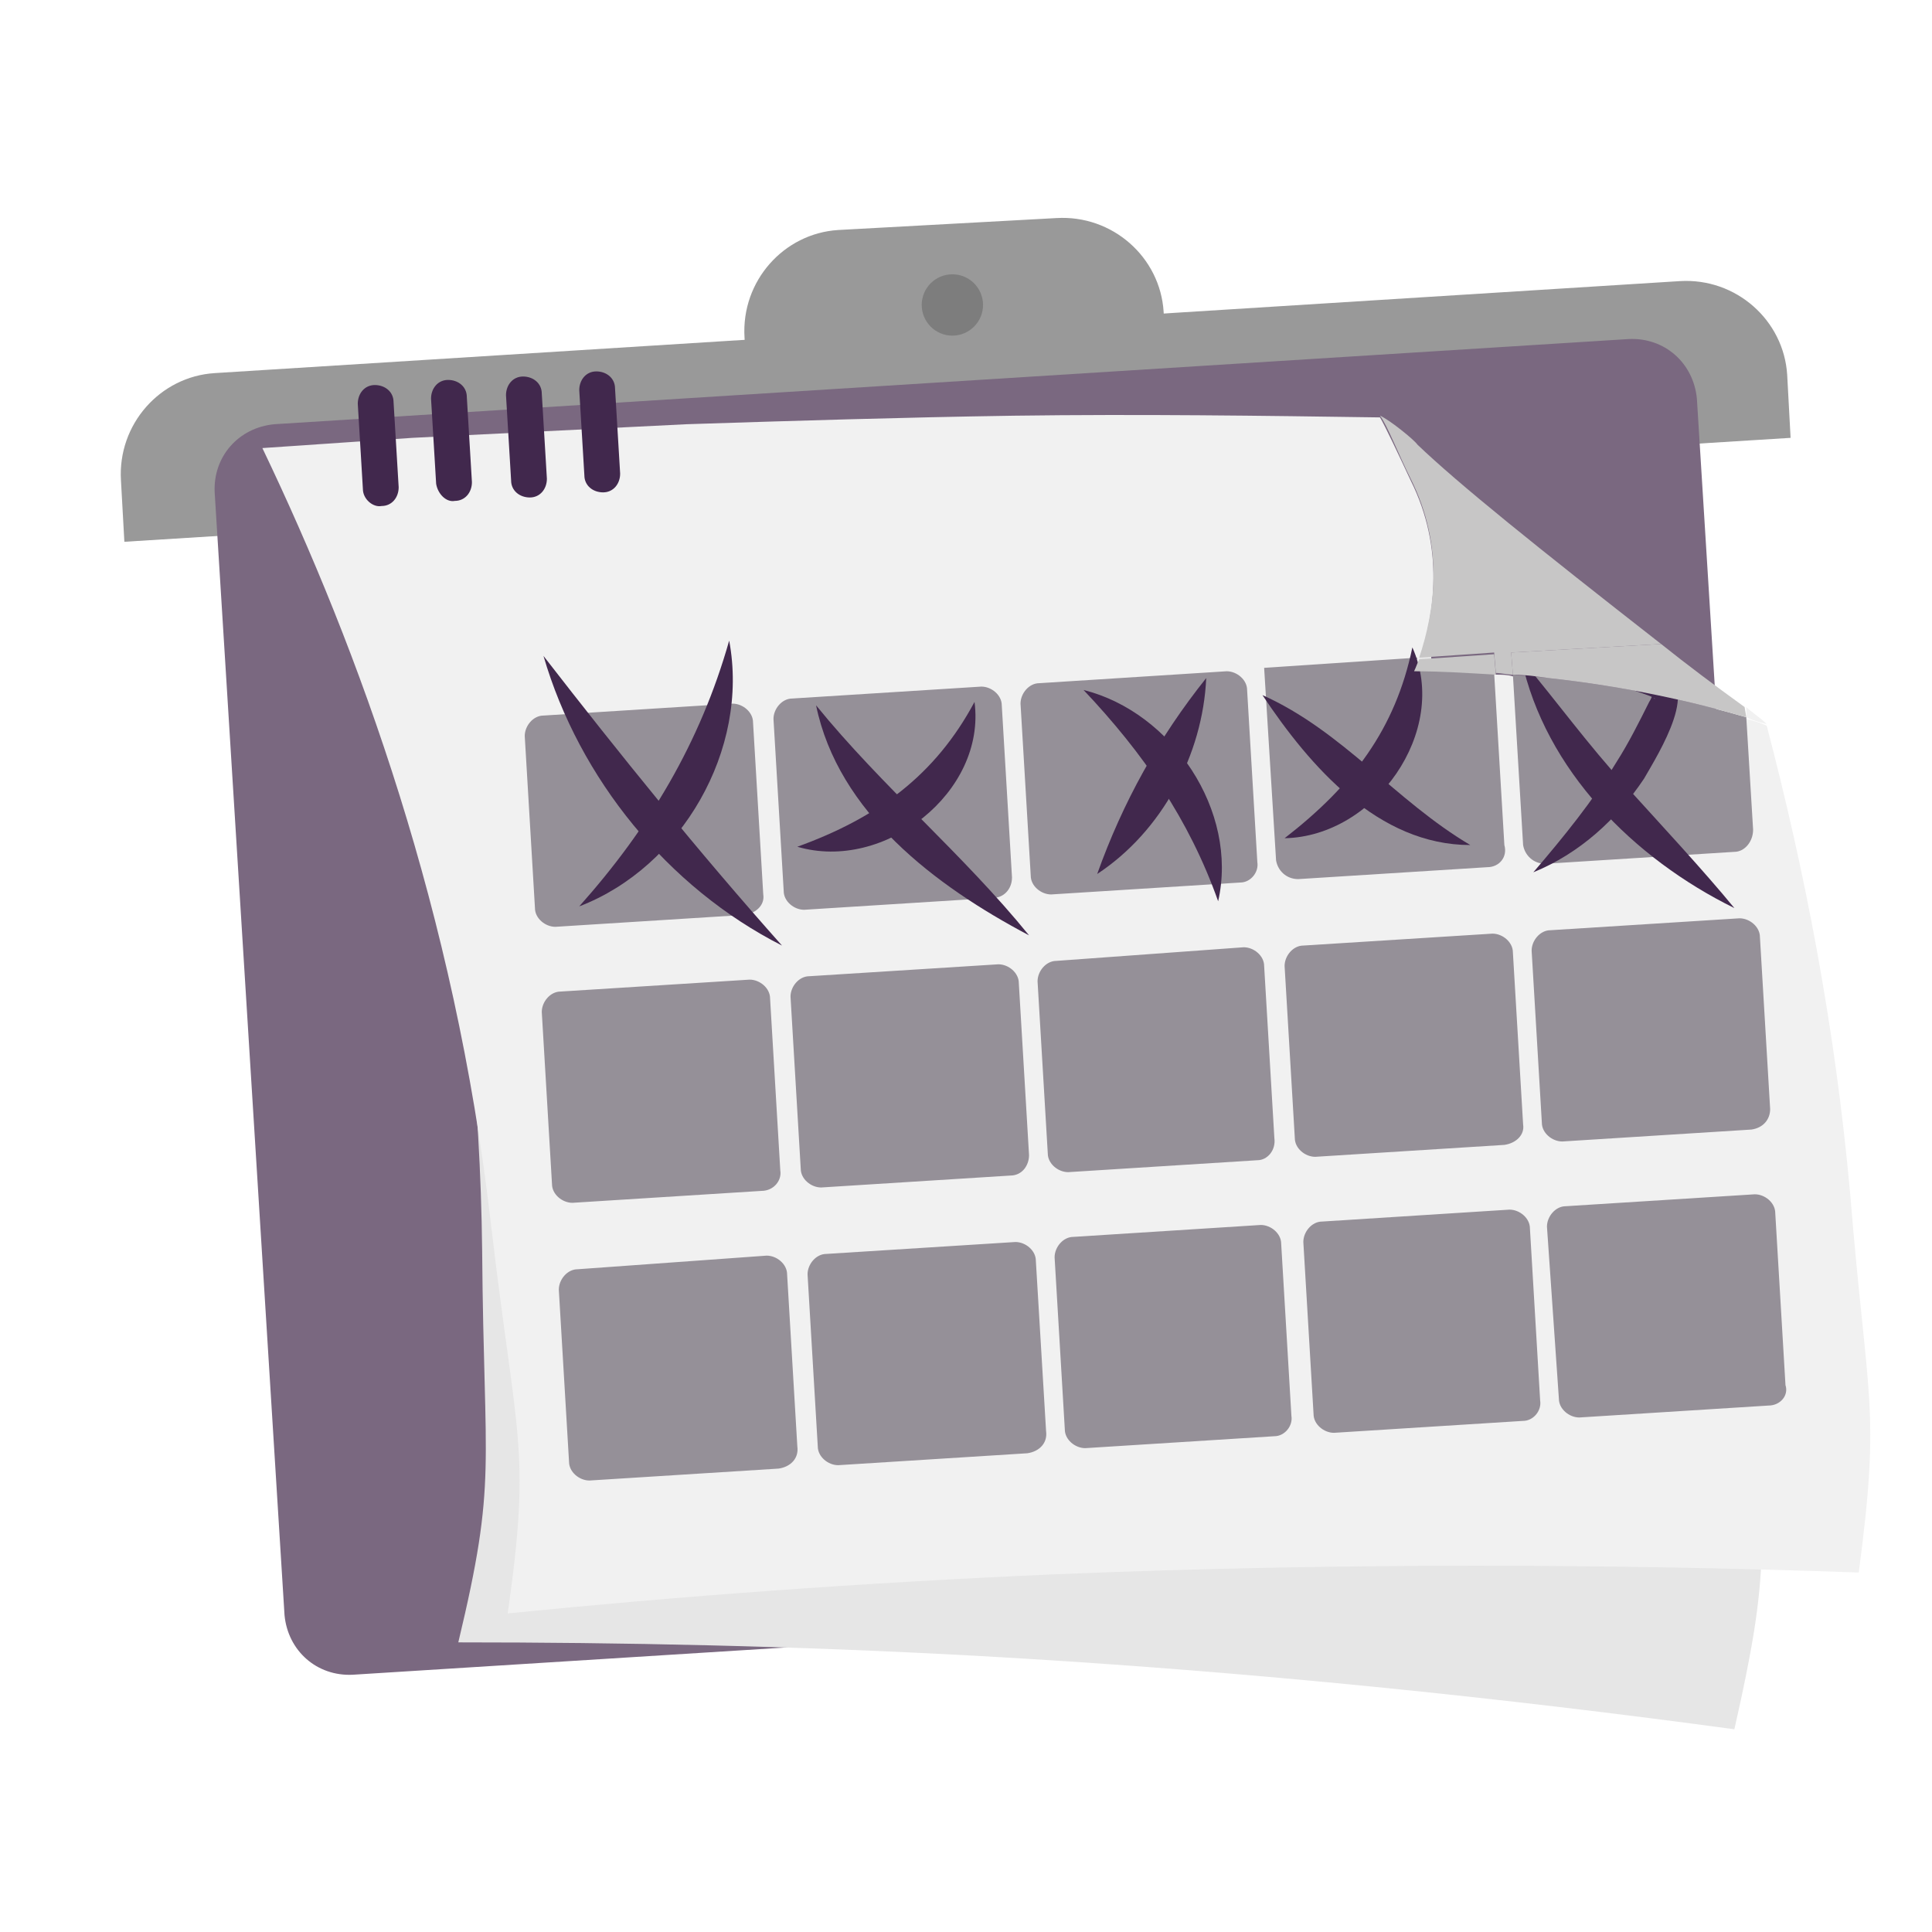 <?xml version="1.0" encoding="utf-8"?>
<!-- Generator: Adobe Illustrator 26.5.0, SVG Export Plug-In . SVG Version: 6.00 Build 0)  -->
<svg version="1.1" id="Laag_1" xmlns="http://www.w3.org/2000/svg" xmlns:xlink="http://www.w3.org/1999/xlink" x="0px" y="0px"
	 viewBox="0 0 113.4 113.4" style="enable-background:new 0 0 113.4 113.4;" xml:space="preserve">
<style type="text/css">
	.st0{fill:none;stroke:#41284D;stroke-width:3;stroke-miterlimit:10;}
	.st1{fill:#6A5B6F;}
	.st2{fill:#7A6880;}
	.st3{fill:#7F7B81;}
	.st4{fill:#41284D;}
	.st5{fill:#959098;}
	.st6{fill:#9E9D9C;}
	.st7{fill:#C7C6C6;}
	.st8{fill:#F1F1F1;}
	.st9{fill:#999999;}
	.st10{fill:#C2BAC5;}
	.st11{fill:#E6E6E6;}
	.st12{fill:none;stroke:#999999;stroke-miterlimit:10;}
	.st13{fill:none;stroke:#41284D;stroke-miterlimit:10;}
	.st14{fill:#F8A917;}
	.st15{fill:#51C185;}
	.st16{fill:#4489C9;}
	.st17{fill:none;stroke:#41284D;stroke-linecap:round;stroke-linejoin:round;stroke-miterlimit:10;}
	.st18{fill:none;stroke:#999999;stroke-linecap:round;stroke-linejoin:round;stroke-miterlimit:10;}
	.st19{fill:none;}
	.st20{clip-path:url(#SVGID_00000017487283202142533890000008826757033567704214_);}
	.st21{fill:#35203D;}
	.st22{clip-path:url(#SVGID_00000157989056323630521200000011306167670867277500_);}
	.st23{fill:#C6724C;}
	.st24{fill:#553E5E;}
	.st25{fill:#675370;}
	.st26{clip-path:url(#SVGID_00000147931879016922757580000004791601134092077734_);}
	.st27{clip-path:url(#SVGID_00000078003279276940936650000003473296188865376928_);}
	.st28{fill:#B15433;}
	.st29{clip-path:url(#SVGID_00000010309748493696699740000013199104780141952942_);}
	.st30{fill:#C7724D;}
	.st31{clip-path:url(#SVGID_00000153666521285639281540000009613507256427364285_);}
	.st32{fill:#F2E5DE;}
	.st33{fill:#4C4769;}
	.st34{clip-path:url(#SVGID_00000038388020504544424020000003735085750367382968_);}
	.st35{clip-path:url(#SVGID_00000126320893126815354480000014637150855581266094_);}
	.st36{clip-path:url(#SVGID_00000140736695590555881530000004895198094746115735_);}
	.st37{clip-path:url(#SVGID_00000008844160984783646700000005843815250762329514_);}
	.st38{clip-path:url(#SVGID_00000071558310330136864050000009386358269511627683_);}
	.st39{clip-path:url(#SVGID_00000078038195602852937590000006718390278614204595_);}
	.st40{clip-path:url(#SVGID_00000036957577848896404070000010180896019215744442_);}
	.st41{clip-path:url(#SVGID_00000109717438353000935060000013061491585533399470_);}
	.st42{fill:#7D7D7D;}
	.st43{fill:#371C3D;}
	.st44{fill:none;stroke:#999999;stroke-width:3;stroke-linecap:round;stroke-miterlimit:10;}
	.st45{fill:none;stroke:#41284D;stroke-width:3;stroke-linecap:round;stroke-miterlimit:10;}
	.st46{fill:#FFFFFF;}
	.st47{fill:none;stroke:#7D7D7D;stroke-width:3;stroke-linecap:round;stroke-miterlimit:10;}
	.st48{fill:none;stroke:#7D7D7D;stroke-linecap:round;stroke-miterlimit:10;}
	.st49{fill:none;stroke:#7A6880;stroke-linecap:round;stroke-miterlimit:10;}
	.st50{fill:#1D71B8;}
	.st51{fill:#4E9D71;}
	.st52{fill:#D29113;}
	.st53{fill:none;stroke:#F8A917;stroke-linecap:round;stroke-miterlimit:10;}
	.st54{fill:none;stroke:#7A6880;stroke-miterlimit:10;}
	.st55{opacity:0.34;fill:#F1F1F1;}
	.st56{fill:none;stroke:#E6E6E6;stroke-width:3;stroke-miterlimit:10;}
	.st57{fill:#F6F6F6;}
	.st58{fill:#472650;}
	.st59{opacity:0.3;}
	.st60{fill:none;stroke:#E6E6E6;stroke-miterlimit:10;}
	.st61{fill:none;stroke:#FFFFFF;stroke-linecap:round;stroke-linejoin:round;stroke-miterlimit:10;}
	.st62{fill:none;stroke:#DADADA;stroke-miterlimit:10;}
	.st63{opacity:0.35;fill:#F6F6F6;}
	.st64{fill:none;stroke:#E6E6E6;stroke-width:2;stroke-miterlimit:10;}
	.st65{opacity:0.32;fill:#F6F6F6;}
	.st66{opacity:0.36;fill:#F6F6F6;}
	.st67{fill:none;stroke:#F8A917;stroke-width:2;stroke-miterlimit:10;}
	.st68{opacity:0.33;}
	.st69{opacity:0.71;fill:#E6E6E6;}
	.st70{fill:#103E67;}
	.st71{fill:#468AC9;}
	.st72{fill:#3A2545;}
	.st73{fill:#A75E43;}
	.st74{clip-path:url(#SVGID_00000106849124400975429520000003660356244511940500_);}
	.st75{opacity:0.5;fill:url(#man_1_Orginal_1-5_00000099655401858651538790000001995867695159918741_);enable-background:new    ;}
	.st76{clip-path:url(#SVGID_00000036228134604677712190000002799245640946614415_);}
	.st77{clip-path:url(#SVGID_00000047768638474037938410000016840992581634727320_);}
	.st78{clip-path:url(#SVGID_00000026154004761184900240000002496281106257847226_);}
	.st79{fill:#2476BC;}
	.st80{clip-path:url(#SVGID_00000014625374057190786700000002818404294820019600_);}
	.st81{fill:#F2F2F2;}
	.st82{fill:#C3BBC6;}
	.st83{fill:#28192F;}
	.st84{clip-path:url(#SVGID_00000148621017638781364350000016874726181301369515_);}
	.st85{clip-path:url(#SVGID_00000013877124733369300270000008819509200838142362_);}
	.st86{clip-path:url(#SVGID_00000109022659129196132940000015825836823428381585_);}
	.st87{fill:#4B4A4B;}
	.st88{fill:#A6A0AA;}
	.st89{opacity:0.2;fill:none;}
	.st90{fill:#959098;stroke:#999999;stroke-miterlimit:10;}
	.st91{fill:#7A6880;stroke:#999999;stroke-miterlimit:10;}
	.st92{opacity:0.33;fill:#575756;}
	.st93{opacity:0.45;fill:#FFFFFF;}
	.st94{fill:#2C1B35;}
	.st95{fill:#2D1B35;}
	.st96{clip-path:url(#SVGID_00000102510642706688049010000016836912725970781606_);}
	.st97{fill:#5BB784;}
	.st98{fill:#E6D3C8;}
	.st99{clip-path:url(#SVGID_00000008830614208660954940000015507452763646819206_);}
	.st100{clip-path:url(#SVGID_00000060029274642144452010000002112064717298217615_);}
	.st101{clip-path:url(#SVGID_00000096745523189380266170000010644619907450979229_);}
	.st102{clip-path:url(#SVGID_00000102526775476106886900000014915514868005777065_);}
	.st103{clip-path:url(#SVGID_00000109720362092258496180000017582952679998809783_);}
	.st104{clip-path:url(#SVGID_00000045608466816308959080000017842905483314526365_);}
	.st105{clip-path:url(#SVGID_00000181776657767701371240000007064789490050386825_);}
	.st106{clip-path:url(#SVGID_00000097468283184607899480000005910809935187917196_);}
	.st107{clip-path:url(#SVGID_00000042009352347801171710000009497862495614587790_);}
	.st108{clip-path:url(#SVGID_00000088127480670828265130000009179437665081646262_);}
	.st109{clip-path:url(#SVGID_00000075871613607187832640000005968650457540850322_);}
	.st110{clip-path:url(#SVGID_00000016048371069609625350000009971781163169433009_);}
	.st111{clip-path:url(#SVGID_00000011027929481051718410000001958708417123829933_);}
	.st112{clip-path:url(#SVGID_00000107567158935255269240000016670860049936547739_);}
	.st113{clip-path:url(#SVGID_00000134212818233516961200000000049306305334148027_);}
	.st114{clip-path:url(#SVGID_00000083775690650844932640000016653078173379711372_);}
	.st115{clip-path:url(#SVGID_00000119806998044596992270000015790878421857206949_);}
	.st116{clip-path:url(#SVGID_00000101783853950859957680000018383092499343717805_);}
	.st117{clip-path:url(#SVGID_00000152962278674100958030000000719445146863110583_);}
	.st118{clip-path:url(#SVGID_00000030449893038088451380000018346994185895896220_);}
	.st119{clip-path:url(#SVGID_00000122001944689633024490000003617529934429496990_);}
	.st120{clip-path:url(#SVGID_00000003077754572051984570000017803611028603799427_);}
	.st121{clip-path:url(#SVGID_00000159434645738822325850000009224199393087261091_);}
	.st122{clip-path:url(#SVGID_00000159446946256982403040000007776781572859952061_);}
	.st123{clip-path:url(#SVGID_00000101791942874830331470000018270777844429229212_);}
	.st124{clip-path:url(#SVGID_00000011739195009939221510000007728223827131732382_);}
	.st125{clip-path:url(#SVGID_00000056396208593926592530000015229443055589967782_);}
	.st126{clip-path:url(#SVGID_00000050657481479820889890000013302443815976044684_);}
	.st127{clip-path:url(#SVGID_00000102502150270433301740000013596904795164535702_);}
	.st128{clip-path:url(#SVGID_00000024690894727880884950000005562999477002579619_);}
	.st129{clip-path:url(#SVGID_00000152254488647828821640000003232677076085233027_);}
	.st130{clip-path:url(#SVGID_00000168085281308604714950000018135933631999654793_);}
	.st131{clip-path:url(#SVGID_00000050631806682783663740000012139392089141698689_);}
	.st132{clip-path:url(#SVGID_00000132789671522907370640000011041029319512941492_);}
	.st133{clip-path:url(#SVGID_00000064338717808741886260000011937824304757354888_);}
	.st134{clip-path:url(#SVGID_00000123442946464583905430000013257579623381394355_);}
	.st135{clip-path:url(#SVGID_00000162332645870045222200000014264648092572501399_);}
	.st136{clip-path:url(#SVGID_00000166648248017583790030000002720940397852581782_);}
	.st137{clip-path:url(#SVGID_00000082333496789789824460000015308252883123783317_);}
	.st138{clip-path:url(#SVGID_00000137096903711387348510000016985095311659207089_);}
	.st139{clip-path:url(#SVGID_00000011020829700063107400000003598578268131529653_);}
	.st140{clip-path:url(#SVGID_00000140692842299980381200000010218105954206529930_);}
	.st141{clip-path:url(#SVGID_00000049183396068285065720000004870769507476801429_);}
	.st142{clip-path:url(#SVGID_00000089569473473260599070000014977958625325334191_);}
	.st143{clip-path:url(#SVGID_00000137845260110174430940000008416769213501750965_);}
	.st144{fill:#EDEDED;}
	.st145{fill:#1D1D1B;}
	.st146{clip-path:url(#SVGID_00000075145927707997022510000014671377312193790116_);}
	.st147{opacity:0.5;fill:url(#man_1_Orginal_1-5_00000163048581382819310390000002091104246767088564_);enable-background:new    ;}
	.st148{clip-path:url(#SVGID_00000108309806623360567070000007146069772180245935_);}
	.st149{clip-path:url(#SVGID_00000027584330590784430520000009041025550293696648_);}
	.st150{clip-path:url(#SVGID_00000146474418158985034810000007845634590544093837_);}
	.st151{clip-path:url(#SVGID_00000067945612550037592090000010566398814941187763_);}
	.st152{clip-path:url(#SVGID_00000101074326215674574620000016420525555414847382_);}
	.st153{clip-path:url(#SVGID_00000054251040990279000010000004093659702332426402_);}
	.st154{clip-path:url(#SVGID_00000099641981932431971970000003669195947638028179_);}
	.st155{fill:#FFFFFF;stroke:#41284D;stroke-miterlimit:10;}
	.st156{fill:#ABABAB;}
	.st157{clip-path:url(#SVGID_00000072964787066266816810000002861412046755481514_);fill:#999999;}
	.st158{clip-path:url(#SVGID_00000103968412216006493100000002741242672410770573_);fill:#999999;}
	.st159{clip-path:url(#SVGID_00000034058908663634411210000005733755338222239617_);fill:#999999;}
	.st160{clip-path:url(#SVGID_00000174598202229618969130000009785492815320778156_);fill:#999999;}
	.st161{clip-path:url(#SVGID_00000152229937200665756520000002914620297110199203_);fill:#999999;}
	.st162{clip-path:url(#SVGID_00000065072006865396205290000002549283753015891360_);fill:#999999;}
	.st163{fill:#7A6981;}
	.st164{clip-path:url(#SVGID_00000134967248341503659150000000963665875795984315_);fill:#999999;}
	.st165{clip-path:url(#SVGID_00000142158559770165278080000002416389286864200845_);fill:#999999;}
	.st166{fill:#46264F;}
	.st167{clip-path:url(#SVGID_00000145019713106628047990000011231484332505975212_);fill:#999999;}
	.st168{clip-path:url(#SVGID_00000013879956139253289830000000114450868094512042_);fill:#999999;}
	.st169{clip-path:url(#SVGID_00000056422404088618765180000012891062352843175836_);fill:#999999;}
	.st170{clip-path:url(#SVGID_00000124146991568489685560000017912771421289095813_);fill:#999999;}
	.st171{fill:none;stroke:#999999;stroke-linecap:round;stroke-miterlimit:10;}
	.st172{fill:none;stroke:#41284D;stroke-linecap:round;stroke-miterlimit:10;}
	.st173{fill:#6F5F74;}
	.st174{fill:none;stroke:#959098;stroke-miterlimit:10;}
	.st175{fill:#3B77AC;}
	.st176{fill:#46254F;}
	.st177{fill:#0296FF;}
	.st178{fill:#C6C6C6;}
	.st179{clip-path:url(#SVGID_00000012473613711974820920000016434434078455697830_);}
</style>
<path class="st9" d="M68.5,21.9l-24.6,1.5l-0.2-3.6c-0.2-3.3,2.3-6.1,5.5-6.3L62,12.8c3.3-0.2,6.1,2.3,6.3,5.5L68.5,21.9z"/>
<path class="st9" d="M105.1,25.7L7.3,31.8l-0.2-3.6c-0.2-3.3,2.3-6.1,5.5-6.3l86-5.4c3.3-0.2,6.1,2.3,6.3,5.5L105.1,25.7z"/>
<g>
	<path class="st2" d="M100.2,93.3l-79.5,5c-2.1,0.1-3.8-1.4-4-3.5l-4.1-65.9c-0.1-2.1,1.4-3.8,3.5-4l79.5-5c2.1-0.1,3.8,1.4,4,3.5
		l4.1,65.9C103.9,91.4,102.3,93.2,100.2,93.3z"/>
	<g>
		<path class="st11" d="M43.6,28c5.9,0.3,11.9,0.8,18.1,1.3c7,0.6,13.8,1.3,20.3,2.1c0.2,0.5,0.8,2.3,1.3,3.8
			c1.6,4.6,0.3,8.7-0.9,11.2c2.2,0.2,4.7,0.6,7.4,1.2c4.9,1.1,8.8,2.5,11.8,3.8c1.3,8.5,2,17.8,1.9,27.8
			c-0.2,12.5,0.5,12.6-1.7,22.3c-13.3-1.8-28.2-3.4-44.3-4.3c-10.9-0.6-21.1-0.8-30.6-0.8c2.3-9.6,1.5-10,1.4-23
			c-0.2-18.2-3.9-34-8.2-46.4c2.7,0.1,5.5,0.1,8.4,0.2L43.6,28z"/>
	</g>
	<g>
		<g>
			<path class="st8" d="M109.1,92.3c-14.2-0.5-30-0.6-47.1,0.1c-11.5,0.5-22.2,1.3-32.2,2.3c1.4-9.8,0.5-10.1-1-23
				c-2.1-18.1-7.7-33.5-13.4-45.4c2.9-0.2,5.8-0.4,8.8-0.6l16.1-0.8c6.2-0.2,12.6-0.4,19.2-0.5c7.4-0.1,14.6,0,21.5,0.1
				c0.3,0.5,1.1,2.2,1.8,3.7c2,4,1.4,7.9,0.5,10.5c-0.1,0.2-0.2,0.5-0.3,0.7c1.5,0,3.1,0.1,4.8,0.2c0.3,0,0.7,0,1,0.1
				c0.7,0.1,1.4,0.1,2.1,0.2c4.6,0.5,8.5,1.4,11.6,2.3c0.4,0.1,0.8,0.2,1.2,0.4c2.2,8.4,4,17.5,4.9,27.5
				C109.6,82.4,110.4,82.5,109.1,92.3z"/>
		</g>
		<g>
			<g>
				<path class="st6" d="M74.9,24.5C74.9,24.5,74.9,24.5,74.9,24.5C74.9,24.5,74.9,24.5,74.9,24.5C74.9,24.5,74.9,24.5,74.9,24.5z"
					/>
				<path class="st7" d="M97.5,37.8l-8.8,0.5l0.1,1.3c-0.3,0-0.7-0.1-1-0.1l-0.1-1.2l-4.4,0.3c0.9-2.7,1.5-6.5-0.5-10.5
					c-0.7-1.4-1.4-3.2-1.8-3.7c0,0,0,0,0,0c0.5,0.2,2,1.4,2.2,1.7C85.6,28.4,90.2,32.1,97.5,37.8z"/>
				<path class="st8" d="M103.7,42.5c-0.4-0.1-0.8-0.2-1.2-0.4l0-0.6C102.8,41.8,103.3,42.1,103.7,42.5
					C103.7,42.5,103.7,42.5,103.7,42.5z"/>
			</g>
		</g>
	</g>
	<g>
		<g>
			<path class="st5" d="M43.7,53.7l-11.1,0.7c-0.6,0-1.2-0.5-1.2-1.1l-0.6-10.1c0-0.6,0.5-1.2,1.1-1.2l11.1-0.7
				c0.6,0,1.2,0.5,1.2,1.1l0.6,10.1C44.9,53.1,44.4,53.6,43.7,53.7z"/>
			<path class="st5" d="M58.3,52.7l-11.1,0.7c-0.6,0-1.2-0.5-1.2-1.1l-0.6-10.1c0-0.6,0.5-1.2,1.1-1.2l11.1-0.7
				c0.6,0,1.2,0.5,1.2,1.1l0.6,10.1C59.4,52.2,58.9,52.7,58.3,52.7z"/>
			<path class="st5" d="M72.8,51.8l-11.1,0.7c-0.6,0-1.2-0.5-1.2-1.1l-0.6-10.1c0-0.6,0.5-1.2,1.1-1.2L72,39.4
				c0.6,0,1.2,0.5,1.2,1.1l0.6,10.1C73.9,51.2,73.4,51.8,72.8,51.8z"/>
			<path class="st5" d="M87.3,50.9l-11.1,0.7c-0.7,0-1.2-0.5-1.3-1.1l-0.7-11.3l9-0.6c-0.1,0.2-0.2,0.5-0.3,0.7
				c1.5,0,3.1,0.1,4.8,0.2l0.6,10.1C88.5,50.3,88,50.9,87.3,50.9z"/>
			<path class="st5" d="M101.8,50l-11.1,0.7c-0.7,0-1.2-0.5-1.3-1.1l-0.6-10c0.7,0.1,1.4,0.1,2.1,0.2c4.6,0.5,8.5,1.4,11.6,2.3
				l0.4,6.6C102.9,49.4,102.4,50,101.8,50z"/>
			<path class="st5" d="M44.7,69.9l-11.1,0.7c-0.6,0-1.2-0.5-1.2-1.1l-0.6-10.1c0-0.6,0.5-1.2,1.1-1.2l11.1-0.7
				c0.6,0,1.2,0.5,1.2,1.1l0.6,10.1C45.9,69.3,45.4,69.9,44.7,69.9z"/>
			<path class="st5" d="M59.3,69l-11.1,0.7c-0.6,0-1.2-0.5-1.2-1.1l-0.6-10.1c0-0.6,0.5-1.2,1.1-1.2l11.1-0.7c0.6,0,1.2,0.5,1.2,1.1
				l0.6,10.1C60.4,68.4,60,69,59.3,69z"/>
			<path class="st5" d="M73.8,68.1l-11.1,0.7c-0.6,0-1.2-0.5-1.2-1.1l-0.6-10.1c0-0.6,0.5-1.2,1.1-1.2L73,55.6
				c0.6,0,1.2,0.5,1.2,1.1l0.6,10.1C74.9,67.5,74.4,68.1,73.8,68.1z"/>
			<path class="st5" d="M88.3,67.2l-11.1,0.7c-0.6,0-1.2-0.5-1.2-1.1l-0.6-10.1c0-0.6,0.5-1.2,1.1-1.2l11.1-0.7
				c0.6,0,1.2,0.5,1.2,1.1l0.6,10.1C89.5,66.6,89,67.1,88.3,67.2z"/>
			<path class="st5" d="M102.8,66.3L91.7,67c-0.6,0-1.2-0.5-1.2-1.1l-0.6-10.1c0-0.6,0.5-1.2,1.1-1.2l11.1-0.7
				c0.6,0,1.2,0.5,1.2,1.1l0.6,10.1C103.9,65.7,103.5,66.2,102.8,66.3z"/>
			<path class="st5" d="M45.7,86.2l-11.1,0.7c-0.6,0-1.2-0.5-1.2-1.1l-0.6-10.1c0-0.6,0.5-1.2,1.1-1.2L45,73.7
				c0.6,0,1.2,0.5,1.2,1.1l0.6,10.1C46.9,85.6,46.4,86.1,45.7,86.2z"/>
			<path class="st5" d="M60.3,85.3l-11.1,0.7c-0.6,0-1.2-0.5-1.2-1.1l-0.6-10.1c0-0.6,0.5-1.2,1.1-1.2l11.1-0.7
				c0.6,0,1.2,0.5,1.2,1.1L61.4,84C61.5,84.7,61,85.2,60.3,85.3z"/>
			<path class="st5" d="M74.8,84.3L63.7,85c-0.6,0-1.2-0.5-1.2-1.1l-0.6-10.1c0-0.6,0.5-1.2,1.1-1.2L74,71.9c0.6,0,1.2,0.5,1.2,1.1
				l0.6,10.1C75.9,83.7,75.4,84.3,74.8,84.3z"/>
			<path class="st5" d="M89.4,83.4l-11.1,0.7c-0.6,0-1.2-0.5-1.2-1.1l-0.6-10.1c0-0.6,0.5-1.2,1.1-1.2L88.6,71
				c0.6,0,1.2,0.5,1.2,1.1l0.6,10.1C90.5,82.8,90,83.4,89.4,83.4z"/>
			<path class="st5" d="M103.8,82.5l-11.1,0.7c-0.6,0-1.2-0.5-1.2-1.1L90.8,72c0-0.6,0.5-1.2,1.1-1.2l11.1-0.7
				c0.6,0,1.2,0.5,1.2,1.1l0.6,10.1C105,81.9,104.5,82.5,103.8,82.5z"/>
		</g>
	</g>
</g>
<g>
	<g>
		<path class="st4" d="M89.3,38.7c2.1,2.5,3.9,5,6.1,7.4c1.9,2.1,4.6,5,6.4,7.2C95.9,50.4,90.7,45.2,89.3,38.7L89.3,38.7z"/>
	</g>
	<g>
		<path class="st4" d="M94.9,39.3c0.1,0.4,0.4,0.4,0.7,0.4c0.5-0.1,1.1-0.3,1.6-0.2c2.9,0.4,0.1,4.8-0.7,6.2
			c-1.6,2.4-3.8,4.4-6.5,5.5c1.8-2.1,3.5-4.2,4.9-6.5c0.7-1.1,1.3-2.3,1.9-3.5c0.2-0.3,0.1-0.4,0.3-0.2c0.2,0.1-0.1-0.1-0.4-0.2
			C95.9,40.5,94.5,40.2,94.9,39.3L94.9,39.3z"/>
	</g>
</g>
<g>
	<g>
		<path class="st4" d="M74.1,40.8c4.7,2.1,7.8,6.2,12.2,8.8C80.9,49.6,76.9,45,74.1,40.8L74.1,40.8z"/>
	</g>
	<g>
		<path class="st4" d="M82.9,38c2.2,4.9-2.2,11.1-7.5,11.2C79.4,46.1,81.9,42.8,82.9,38L82.9,38z"/>
	</g>
</g>
<circle class="st42" cx="55.9" cy="17.9" r="1.8"/>
<g>
	<path class="st4" d="M34.3,27.9l-0.3-5c0-0.6,0.4-1.1,1-1.1h0c0.6,0,1.1,0.4,1.1,1l0.3,5c0,0.6-0.4,1.1-1,1.1l0,0
		C34.8,28.9,34.3,28.5,34.3,27.9z"/>
	<path class="st4" d="M30,28.2l-0.3-5c0-0.6,0.4-1.1,1-1.1h0c0.6,0,1.1,0.4,1.1,1l0.3,5c0,0.6-0.4,1.1-1,1.1h0
		C30.5,29.2,30,28.8,30,28.2z"/>
	<path class="st4" d="M25.6,28.4l-0.3-5c0-0.6,0.4-1.1,1-1.1h0c0.6,0,1.1,0.4,1.1,1l0.3,5c0,0.6-0.4,1.1-1,1.1h0
		C26.2,29.5,25.7,29,25.6,28.4z"/>
	<path class="st4" d="M21.3,28.7l-0.3-5c0-0.6,0.4-1.1,1-1.1h0c0.6,0,1.1,0.4,1.1,1l0.3,5c0,0.6-0.4,1.1-1,1.1h0
		C21.9,29.8,21.3,29.3,21.3,28.7z"/>
</g>
<path class="st7" d="M87.8,39.6c-1.7-0.1-3.3-0.2-4.8-0.2c0.1-0.2,0.2-0.5,0.3-0.7l4.4-0.3L87.8,39.6z"/>
<path class="st7" d="M102.5,42.1c-3.1-0.9-7-1.8-11.6-2.3c-0.7-0.1-1.4-0.2-2.1-0.2l-0.1-1.3l8.8-0.5c1.5,1.2,3.1,2.4,4.9,3.7
	L102.5,42.1z"/>
<g>
	<g>
		<path class="st4" d="M31.9,38.5c4.5,5.8,9.1,11.5,14,17C39.2,52.1,34,45.7,31.9,38.5L31.9,38.5z"/>
	</g>
	<g>
		<path class="st4" d="M42.8,37.6C44,44,40,50.9,34,53.2C38.1,48.6,41.1,43.6,42.8,37.6L42.8,37.6z"/>
	</g>
</g>
<g>
	<g>
		<path class="st4" d="M63.6,40.5c5.2,1.3,9.1,7.1,7.9,12.4C69.8,48.1,67.1,44.2,63.6,40.5L63.6,40.5z"/>
	</g>
	<g>
		<path class="st4" d="M70.8,39.8c-0.2,4.5-2.6,9-6.4,11.5C65.9,47.1,68,43.3,70.8,39.8L70.8,39.8z"/>
	</g>
</g>
<g>
	<g>
		<path class="st4" d="M47.9,41.4c3.9,4.8,8.6,8.7,12.5,13.5C54.9,52,49.2,47.7,47.9,41.4L47.9,41.4z"/>
	</g>
	<g>
		<path class="st4" d="M57.2,41.2c0.7,5.3-5.3,10-10.4,8.5C51.5,48,54.9,45.5,57.2,41.2L57.2,41.2z"/>
	</g>
</g>
</svg>
